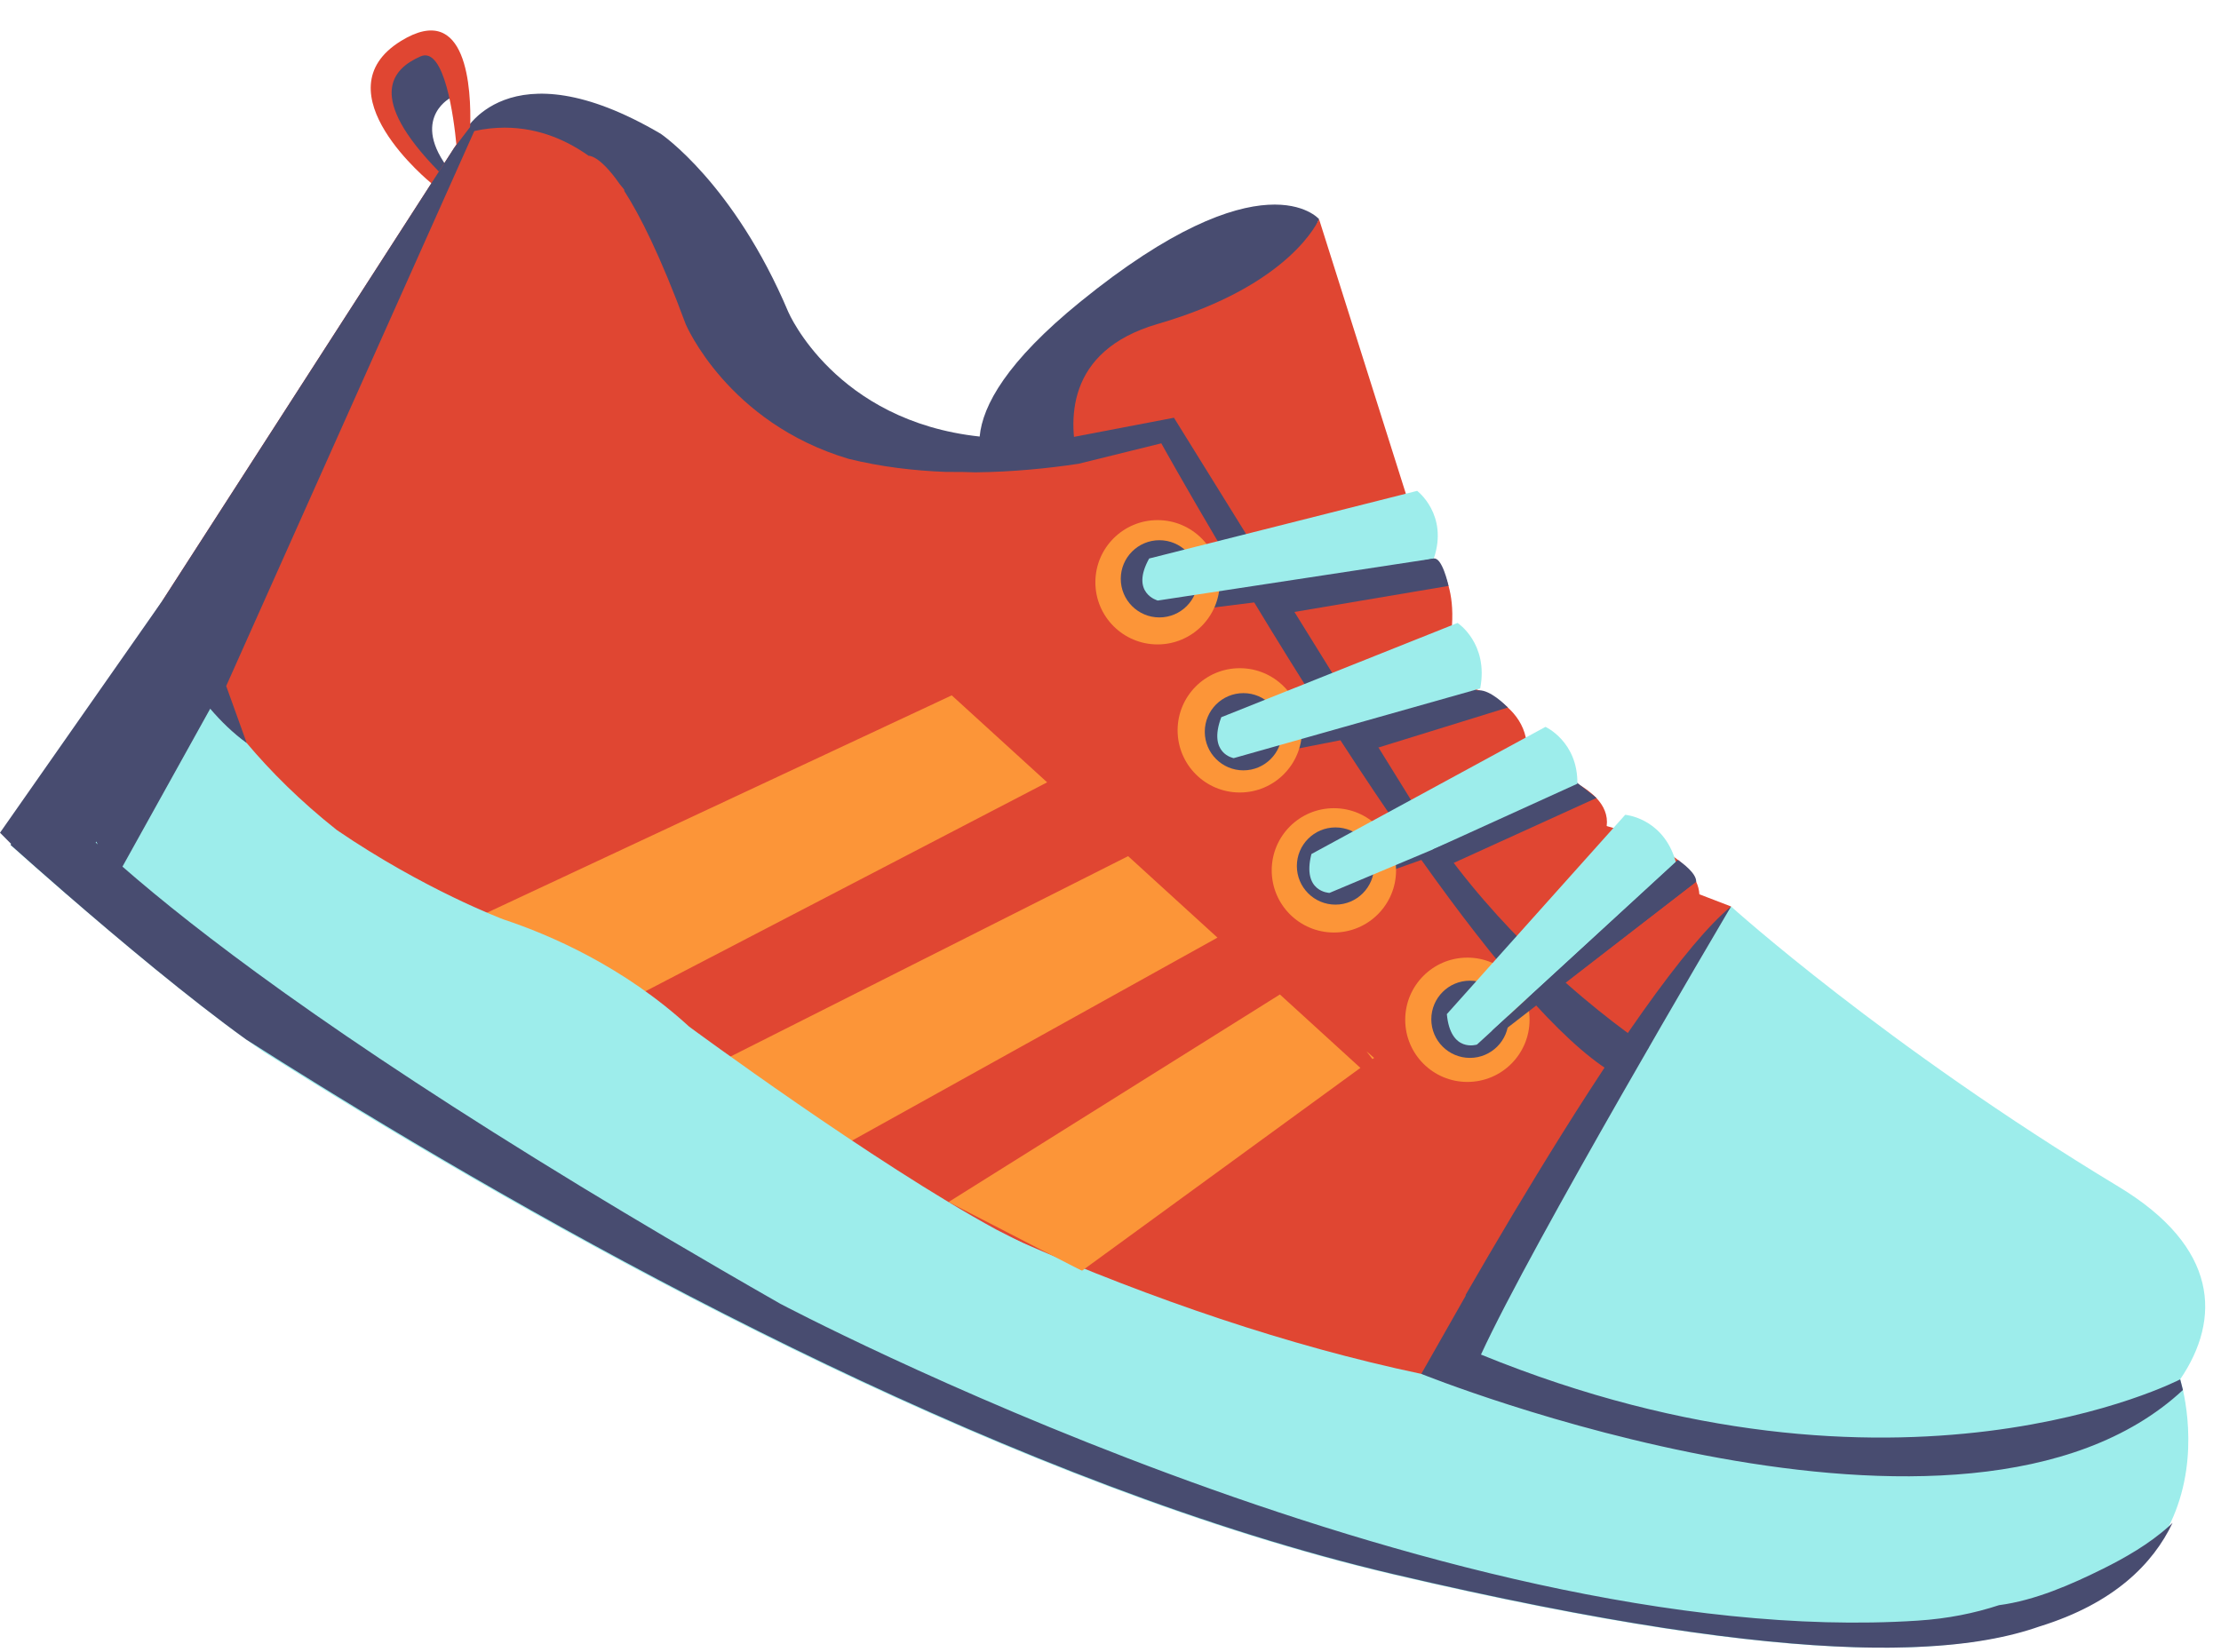 <?xml version="1.0" encoding="UTF-8"?><svg xmlns="http://www.w3.org/2000/svg" xmlns:xlink="http://www.w3.org/1999/xlink" height="368.7" preserveAspectRatio="xMidYMid meet" version="1.0" viewBox="0.0 -6.8 495.6 368.7" width="495.6" zoomAndPan="magnify"><g id="change1_1"><path d="M486.492,301.065c9.155-13.458,8.649-29.469-13.718-42.982c-52.229-31.549-86.505-62.561-86.505-62.561 s0,0.009-0.008,0.018l-8.495,8.772l-38.347,39.604l-161.517-69.072c0,0-93.579-32.634-95.75-31.011 c-1.387,1.037-11.335-8.242-26.359-9.433c-4.782-0.384-10.079,0.057-15.783,1.917c-3.868,1.266-7.916,3.175-12.118,5.925 c-0.767,0.498-1.543,1.029-2.326,1.591c0,0,0.286,0.245,0.84,0.711L2.358,181.78c3.419,3.061,7.646,6.79,12.338,10.87 c12.168,10.552,27.494,23.381,40.217,32.553c1.395,1.013,2.75,1.967,4.072,2.872c0.008,0.01,0.025,0.018,0.033,0.018 c3.158,1.999,6.422,4.039,9.793,6.128c1.958,1.217,3.95,2.44,5.982,3.689c61.483,37.669,152.939,87.222,235.859,106.677 c47.121,11.049,79.861,15.596,103.119,16.271c0.751,0.024,1.495,0.042,2.219,0.057c0.753,0.018,1.495,0.025,2.229,0.034 c1.103,0.016,2.187,0.016,3.24,0.008c0.474,0,0.947-0.008,1.41-0.017c0.906-0.008,1.788-0.033,2.662-0.058 c0.408-0.008,0.815-0.024,1.216-0.04c0.393-0.017,0.774-0.025,1.15-0.049c11.603-0.539,20.149-2.253,26.709-4.555 c0.034-0.008,0.066-0.023,0.1-0.032c16.117-4.985,24.774-13.474,29.239-22.311c0.774-1.536,1.428-3.093,1.966-4.637 c4.986-14.215,0.67-27.917,0.58-28.187C486.492,301.065,486.492,301.065,486.492,301.065z" fill="#9DEDEB"/></g><g id="change2_1"><path d="M261.958,125.339c0,0-8.812-2.259-12.019-3.483c-2.32,1.474-5.926,2.666-11.647,3.483 c-1.84,0.264-3.637,0.511-5.413,0.753c-2.894,2.973-1.479,2.654-18.524,4.159c-24.482,2.16-20.679,6.541-35.365-0.002l0,0 c-8.689-0.026-16.194-0.517-29.376-4.911c-16.321-5.439-23.394-8.16-23.938-13.056s-1.632-8.705-1.632-10.881l-20.673-78.343 c0,0,9.792-20.131,44.068,0c0,0,16.349,11.052,28.5,39.86l0.004-0.004c0,0,10.425,24.249,42.663,27.722 c0.652-6.973,6.086-16.762,22.409-30.038c40.803-33.187,53.315-18.498,53.315-18.498L261.958,125.339z M100.291,15.188l1.174-6.548 c0,0-0.272-1.904-2.177-2.854c-1.904-0.95-1.904-3.458-1.904-3.458s-0.817,0.023-1.84,0.024c-0.292,0.19-0.607,0.357-0.94,0.496 c-2.748,1.141-5.473,2.318-8.244,3.377l-2.577,7.885l10.054,16.291l7.628,2.176C90.855,20.337,100.291,15.188,100.291,15.188z" fill="#484C70"/></g><g id="change3_1"><path d="M379.202,192.806c-0.057-0.979-0.301-1.918-0.718-2.816c-0.799-1.745-2.195-3.32-3.9-4.733 c-0.048-0.04-0.099-0.072-0.121-0.089c-0.034-0.024-0.051-0.032-0.051-0.032c-0.261-0.212-0.521-0.425-0.799-0.621 c-4.604-3.396-10.798-5.605-13.595-6.504c-0.94-0.285-1.495-0.44-1.495-0.44c0.312-2.473-0.691-4.554-2.302-6.259 c-1.184-1.265-2.692-2.325-4.233-3.191l-0.011-0.008c-3.703-2.081-7.596-3.053-7.596-3.053l-3.811-6.806 c-0.026-0.146-0.059-0.293-0.099-0.433c-0.619-2.864-2.195-5.051-4.016-6.708c0,0-0.017-0.016-0.041-0.04 c-0.016-0.018-0.023-0.033-0.048-0.05c-2.162-1.909-4.645-3.101-6.325-3.746c-0.188-0.073-0.358-0.138-0.522-0.195 c-0.897-0.319-1.46-0.458-1.46-0.458l-4.352-10.943c0.14-1.037,0.237-2.016,0.296-2.946c0.229-3.616-0.124-6.488-0.777-8.757v-0.016 c-0.831-2.954-2.151-4.896-3.286-6.104c-1.218-1.298-2.222-1.763-2.222-1.763l-4.015-12.698l-19.372-61.295 c0,0-5.992,14.689-35.981,23.397c-20.778,6.023-20.051,21.968-17.635,31.207c-6.765,1.02-14.681,1.828-23.079,1.918 c-1.966-0.082-4.12-0.114-6.496-0.09c-7.197-0.269-14.59-1.143-21.78-2.921c-27.044-8.055-36.332-30.023-36.34-30.032 c-5.655-15.276-10.233-24.36-13.709-29.746c-0.008-0.106-0.024-0.204-0.033-0.311c0,0-0.342-0.473-1.004-1.248 c-4.586-6.586-6.937-6.309-6.937-6.309c-4.529-3.231-10.87-6.275-18.728-6.275c-2.147,0-4.407,0.228-6.774,0.75 c-0.318,0.065-0.636,0.146-0.955,0.22c0.017-0.351,0.033-0.734,0.041-1.142c0.245-8.333-0.628-28.294-15.423-19.194 c-18.492,11.368,6.725,31.753,6.757,31.778l-33.892,52.62l-24.735,38.396l-1.371,2.122l-1.771,2.75l-8.919,13.84 c0,0,0.286,0.245,0.84,0.711c1.225,1.027,3.763,3.149,7.492,6.16c0.75,0.604,1.55,1.241,2.391,1.919c0,0,0,0,0.008,0 c1.437,1.149,3.003,2.39,4.701,3.736c30.708,24.173,103.788,78.083,187.28,114.282c28.816,12.495,58.879,22.883,88.87,29.208h0.008 c1.999,0.424,4.008,0.832,6.006,1.216l50.05-87.59l12.984-17.83c0.016-0.024,0.032-0.049,0.04-0.065 c0.009-0.017,0.017-0.033,0.024-0.04c0.008-0.009,0.008-0.018,0.008-0.018L379.202,192.806z M93.84,5.787 c5.377-2.358,7.442,13.89,7.997,19.643l-0.522,0.816l-3.378,5.247C81.656,14.836,87.491,8.569,93.84,5.787z" fill="#E04632"/></g><g id="change2_2"><path d="M349.287,212.466c10.577,9.386,18.616,14.57,18.616,14.57l-6.223,6.624 c-5.5-2.778-11.986-8.512-18.976-16.13l-6.244,4.807l4.662-6.553c-7.634-8.536-15.815-19.187-23.951-30.645l-19.17,6.792 l16.474-10.617c-5.227-7.479-10.403-15.226-15.373-22.893l-20.414,3.992l17.363-8.722c-5.829-9.102-11.313-17.975-16.184-26.029 l-20.731,2.588l-1.433-4.158l-1.274,0.074l1.167-0.382l-1.167-3.392c0,0,2.279,0,9.994-3.82c2.626-1.301,4.271-2.176,6.271-2.909 c-8.304-14.05-13.559-23.513-13.559-23.513l-18.42,4.55l-4.399-5.359l25.641-4.904c0,0,7.302,11.769,17.097,27.559 c3.884-0.768,9.573-1.642,18.947-3.018c12.15-1.783,13.306-1.125,11.362,0h6.743l5.972,11.414l-35.102,4.382 c4.851,7.822,9.956,16.059,14.88,24.001l5.716-2.871c0,0,4.165-2.71,6.613-1.948c2.449,0.762,12.925,0,12.925,0l9.35,5.159 l-30.676,5.997c3.734,6.023,7.284,11.755,10.442,16.853c0.924,1.492,1.877,2.949,2.842,4.388l11.564-7.452l17.782-5.762l7.806,6.168 l-33.729,11.948c7.524,10.326,15.836,19.097,23.27,26.01l13.717-19.274c0,0,7.998-9.057,10.146-7.976 c2.15,1.082,8.86,7.976,8.86,7.976L349.287,212.466z" fill="#484C70"/></g><g id="change4_1"><path d="M304.924,227.848l1.699,1.477l-0.368,0.27L304.924,227.848z M211.656,261.494l29.762,15.351l62.145-45.292 l-17.962-16.387L211.656,261.494z M212.374,148.403L98.475,201.685l23.397,21.772h9.254l2.693,3.583l6.006-10.405l93.84-48.818 L212.374,148.403z M251.733,184.294l-90.739,45.74l26.857,19.015l83.818-46.572L251.733,184.294z M258.299,137.035 c7.66,0,13.872-6.211,13.872-13.873s-6.212-13.874-13.872-13.874c-7.663,0-13.874,6.211-13.874,13.874 S250.636,137.035,258.299,137.035z M262.775,156.213c0,7.661,6.21,13.873,13.872,13.873s13.874-6.212,13.874-13.873 c0-7.662-6.212-13.873-13.874-13.873S262.775,148.551,262.775,156.213z M297.65,173.59c-7.663,0-13.875,6.211-13.875,13.873 c0,7.661,6.212,13.873,13.875,13.873c7.662,0,13.872-6.212,13.872-13.873C311.522,179.801,305.313,173.59,297.65,173.59z M327.436,206.942c-7.66,0-13.872,6.211-13.872,13.873c0,7.661,6.212,13.873,13.872,13.873c7.662,0,13.874-6.212,13.874-13.873 C341.31,213.153,335.098,206.942,327.436,206.942z" fill="#FC9538"/></g><g id="change2_3"><path d="M267.326,122.394c0,4.759-3.859,8.616-8.617,8.616c-4.759,0-8.617-3.857-8.617-8.616 s3.858-8.617,8.617-8.617C263.467,113.777,267.326,117.635,267.326,122.394z M277.454,147.907c-4.759,0-8.616,3.858-8.616,8.617 s3.857,8.617,8.616,8.617c4.76,0,8.617-3.858,8.617-8.617S282.214,147.907,277.454,147.907z M298.002,177.88 c-4.76,0-8.617,3.858-8.617,8.617s3.857,8.616,8.617,8.616c4.758,0,8.617-3.857,8.617-8.616S302.76,177.88,298.002,177.88z M328.002,212.089c-4.758,0-8.615,3.857-8.615,8.615c0,4.76,3.857,8.617,8.615,8.617c4.76,0,8.619-3.857,8.619-8.617 C336.621,215.946,332.762,212.089,328.002,212.089z" fill="#484C70"/></g><g id="change1_2"><path d="M316.228,102.76l-2.522,0.637l-57.279,14.461c-4.301,7.752,1.926,9.384,1.926,9.384l61.458-9.368 c0.057-0.008,0.097-0.008,0.132-0.016C323.254,108.065,316.228,102.76,316.228,102.76z M325.245,132.237l-1.24,0.498l-51.486,20.548 c-3.068,8.137,2.773,9.132,2.773,9.132l54.229-15.333l0.775-0.221C332.222,136.798,325.245,132.237,325.245,132.237z M344.863,155.438l-4.391,2.383l-47.839,26.001c-2.171,8.511,4.033,8.675,4.033,8.675l23.078-9.704v-0.009l32.185-13.529 c0.025-0.384,0.042-0.768,0.048-1.127c0-0.008,0-0.016,0-0.016C352.102,158.719,344.863,155.438,344.863,155.438z M373.947,185.559 c-0.098-0.367-0.213-0.71-0.334-1.045c-3.053-8.829-10.959-9.45-10.959-9.45l-2.636,2.946l-37.165,41.539 c0.815,8.755,6.724,6.797,6.724,6.797l3.387-3.101l0.548-0.507l40.468-37.073C373.972,185.633,373.963,185.591,373.947,185.559z M323.163,301.065c-0.823-0.106-1.656-0.213-2.479-0.327c-0.196-0.023-0.385-0.057-0.581-0.081 c-30.285-4.26-59.67-14.697-85.818-27.094c-0.007-0.008-0.024-0.016-0.032-0.024c-0.008,0-0.008-0.008-0.016-0.008 c-0.016-0.008-0.024-0.016-0.041-0.016c-0.473-0.254-1.028-0.523-1.681-0.809c-0.05-0.025-0.098-0.049-0.147-0.074 c-0.025-0.008-0.058-0.023-0.082-0.04c-1.346-0.645-2.685-1.298-4.007-1.951c-1.942-0.954-3.853-1.925-5.753-2.896 c-0.017-0.008-0.033-0.016-0.049-0.024c-0.024-0.016-0.058-0.033-0.082-0.041c-27.24-14.803-68.517-45.259-68.623-45.341 c-14.616-13.384-31.002-20.467-41.408-23.919c-0.13-0.049-17.643-6.618-37.18-19.936c-8.258-6.529-14.868-13.188-20.124-19.432 l-0.009-0.008c-2.456-2.922-4.61-5.745-6.496-8.438c-0.784-1.102-1.51-2.171-2.195-3.216c-0.139-0.211-0.278-0.424-0.408-0.636 c-0.857-1.33-1.649-2.604-2.375-3.835c-1.42-2.424-2.603-4.643-3.566-6.603c-0.489-1.003-0.93-1.934-1.314-2.79 c-0.979-2.18-1.616-3.861-1.991-4.938c-0.31-0.873-0.449-1.347-0.449-1.347l-1.771,2.75l-8.919,13.84c0,0,0.286,0.245,0.84,0.711 L2.358,181.78c3.419,3.061,7.646,6.79,12.338,10.87l47.749,21.748l1.265,0.579c0,0,0.008,0,0.016,0.009l44.729,20.369l0.898,5.321 c2.448,1.362,1.901,0.546,8.16,2.994c6.26,2.449,8.431,3.949,8.431,3.949s0.865,0.71,7.059,3.705l-4.064,5.672 c0,0,0.155,0.335,0.628,0.988c0.947,1.305,3.199,3.909,8.145,7.72c7.418,5.713,6.463,3.534,9.997,3.534 c0.122,0,0.368,0.015,0.718,0.048c3.934,0.367,21.684,2.645,40.208,4.604c3.852,2.464,9.988,5.973,19.732,10.853 c23.943,11.973,4.358,4.351,26.661,11.426c22.304,7.075,52.84,14.688,52.84,14.688s8.097,5.982,9.728,6.53 c1.005,0.333,47.707-1.177,60.739-5.289c0.115-0.041,0.237-0.074,0.345-0.106C366.382,309.405,360.85,305.823,323.163,301.065z" fill="#9DEDEB"/></g><g id="change2_4"><path d="M319.745,182.783l32.232-14.656l0.011-0.008l4.233,3.191l-33.368,15.187h-3.108V182.783z M332.964,223.245 l0.809,1.371l44.712-34.627c0.091-1.852-3.109-4.186-3.9-4.733c-0.048-0.04-0.099-0.072-0.121-0.089 c-0.034-0.024-0.051-0.032-0.051-0.032l-0.465,0.424l-40.436,37.18L332.964,223.245z M332.337,273.114l-0.017,0.025 c-1.877,3.215-3.641,6.252-5.255,9.05c-0.011,0.081-0.019,0.171-0.024,0.253l-9.892,17.407c0,0,121.179,48.957,169.958,3.597 l-0.615-2.373c0,0-62.504,32.635-156.024-5.532c11.269-24.557,53.764-96.565,55.729-99.896c0.016-0.024,0.032-0.049,0.04-0.065 c0.009-0.017,0.017-0.033,0.024-0.04c0.008-0.009,0.008-0.018,0.008-0.018c-2.528,2.09-5.402,5.093-8.503,8.79 C363.837,220.854,345.246,251.081,332.337,273.114z M483.946,333.896c0.285-0.262,0.57-0.523,0.847-0.792 c-4.341,9.115-13.024,17.961-29.629,23.103c-0.035,0.009-0.067,0.024-0.1,0.032c-6.643,2.335-15.326,4.057-27.166,4.555 c-0.376,0.023-0.758,0.032-1.15,0.049c-0.4,0.016-0.808,0.032-1.216,0.04c-0.874,0.024-1.756,0.05-2.662,0.058 c-0.463,0.009-0.937,0.017-1.41,0.017c-1.054,0.008-2.138,0.008-3.24-0.008c-0.734-0.009-1.477-0.017-2.229-0.034 c-0.724-0.015-1.468-0.032-2.219-0.057c-23.226-0.742-55.851-5.288-102.66-16.271c-83.46-19.578-175.554-69.644-237.037-107.404 c0-0.008-0.009-0.008-0.016-0.016c-0.915-0.556-1.812-1.109-2.709-1.665c-0.008,0-0.008-0.008-0.016-0.008 c-5.77-3.559-11.254-7.002-16.419-10.291c-12.723-9.172-28.048-22.001-40.217-32.553c-4.692-4.08-8.919-7.81-12.338-10.87 l0.131-0.214L0,179.063l36.258-51.82l1.371-2.122l24.735-38.396l33.892-52.62l1.681-2.612l3.378-5.247 c0.947-1.24,1.796-2.358,2.538-3.321c0.383-0.514,0.742-0.979,1.069-1.403c1.339-1.763,2.122-2.783,2.22-2.905l-1.306,3.827 L55.795,134.399l-5.321,11.914v0.008l4.578,12.723c-3.086-2.238-5.781-4.889-8.149-7.661l-19.58,35.246 c8.436,7.374,19.931,16.564,35.581,27.769c0.269,0.188,0.539,0.384,0.808,0.579c0,0,0.008,0,0.016,0.009 c16.803,11.987,38.323,26.244,65.841,42.999c0.277,0.163,0.555,0.335,0.833,0.506c5.721,3.476,11.71,7.06,17.961,10.756 c0.025,0.017,0.041,0.024,0.065,0.04c8.112,4.782,16.665,9.761,25.699,14.918c0,0,146.868,77.69,253.766,70.721 c6.797-0.44,12.729-1.665,18.173-3.452c8.07-1.053,16.215-4.66,23.161-8.104C474.014,340.995,479.514,337.879,483.946,333.896z M21.349,181.25c0.145,0.136,0.302,0.277,0.449,0.414l-0.289-0.621l-0.162,0.205C21.348,181.249,21.348,181.25,21.349,181.25z M323.228,123.978v-0.016c-0.072-0.368-1.434-6.39-3.286-6.104c-0.035,0.008-0.075,0.008-0.132,0.016 c-2.938,0.522-35.955,7.467-35.955,7.467l2.219,4.913L323.228,123.978z M303.544,157.551l4.034,2.498l28.879-8.937 c0,0-0.017-0.016-0.041-0.04c-0.016-0.018-0.023-0.033-0.048-0.05c-0.57-0.587-3.812-3.778-6.325-3.746 c-0.154,0-0.31,0.016-0.457,0.05c-2.808,0.53-26.556,8.111-26.556,8.111L303.544,157.551z" fill="#484C70"/></g></svg>